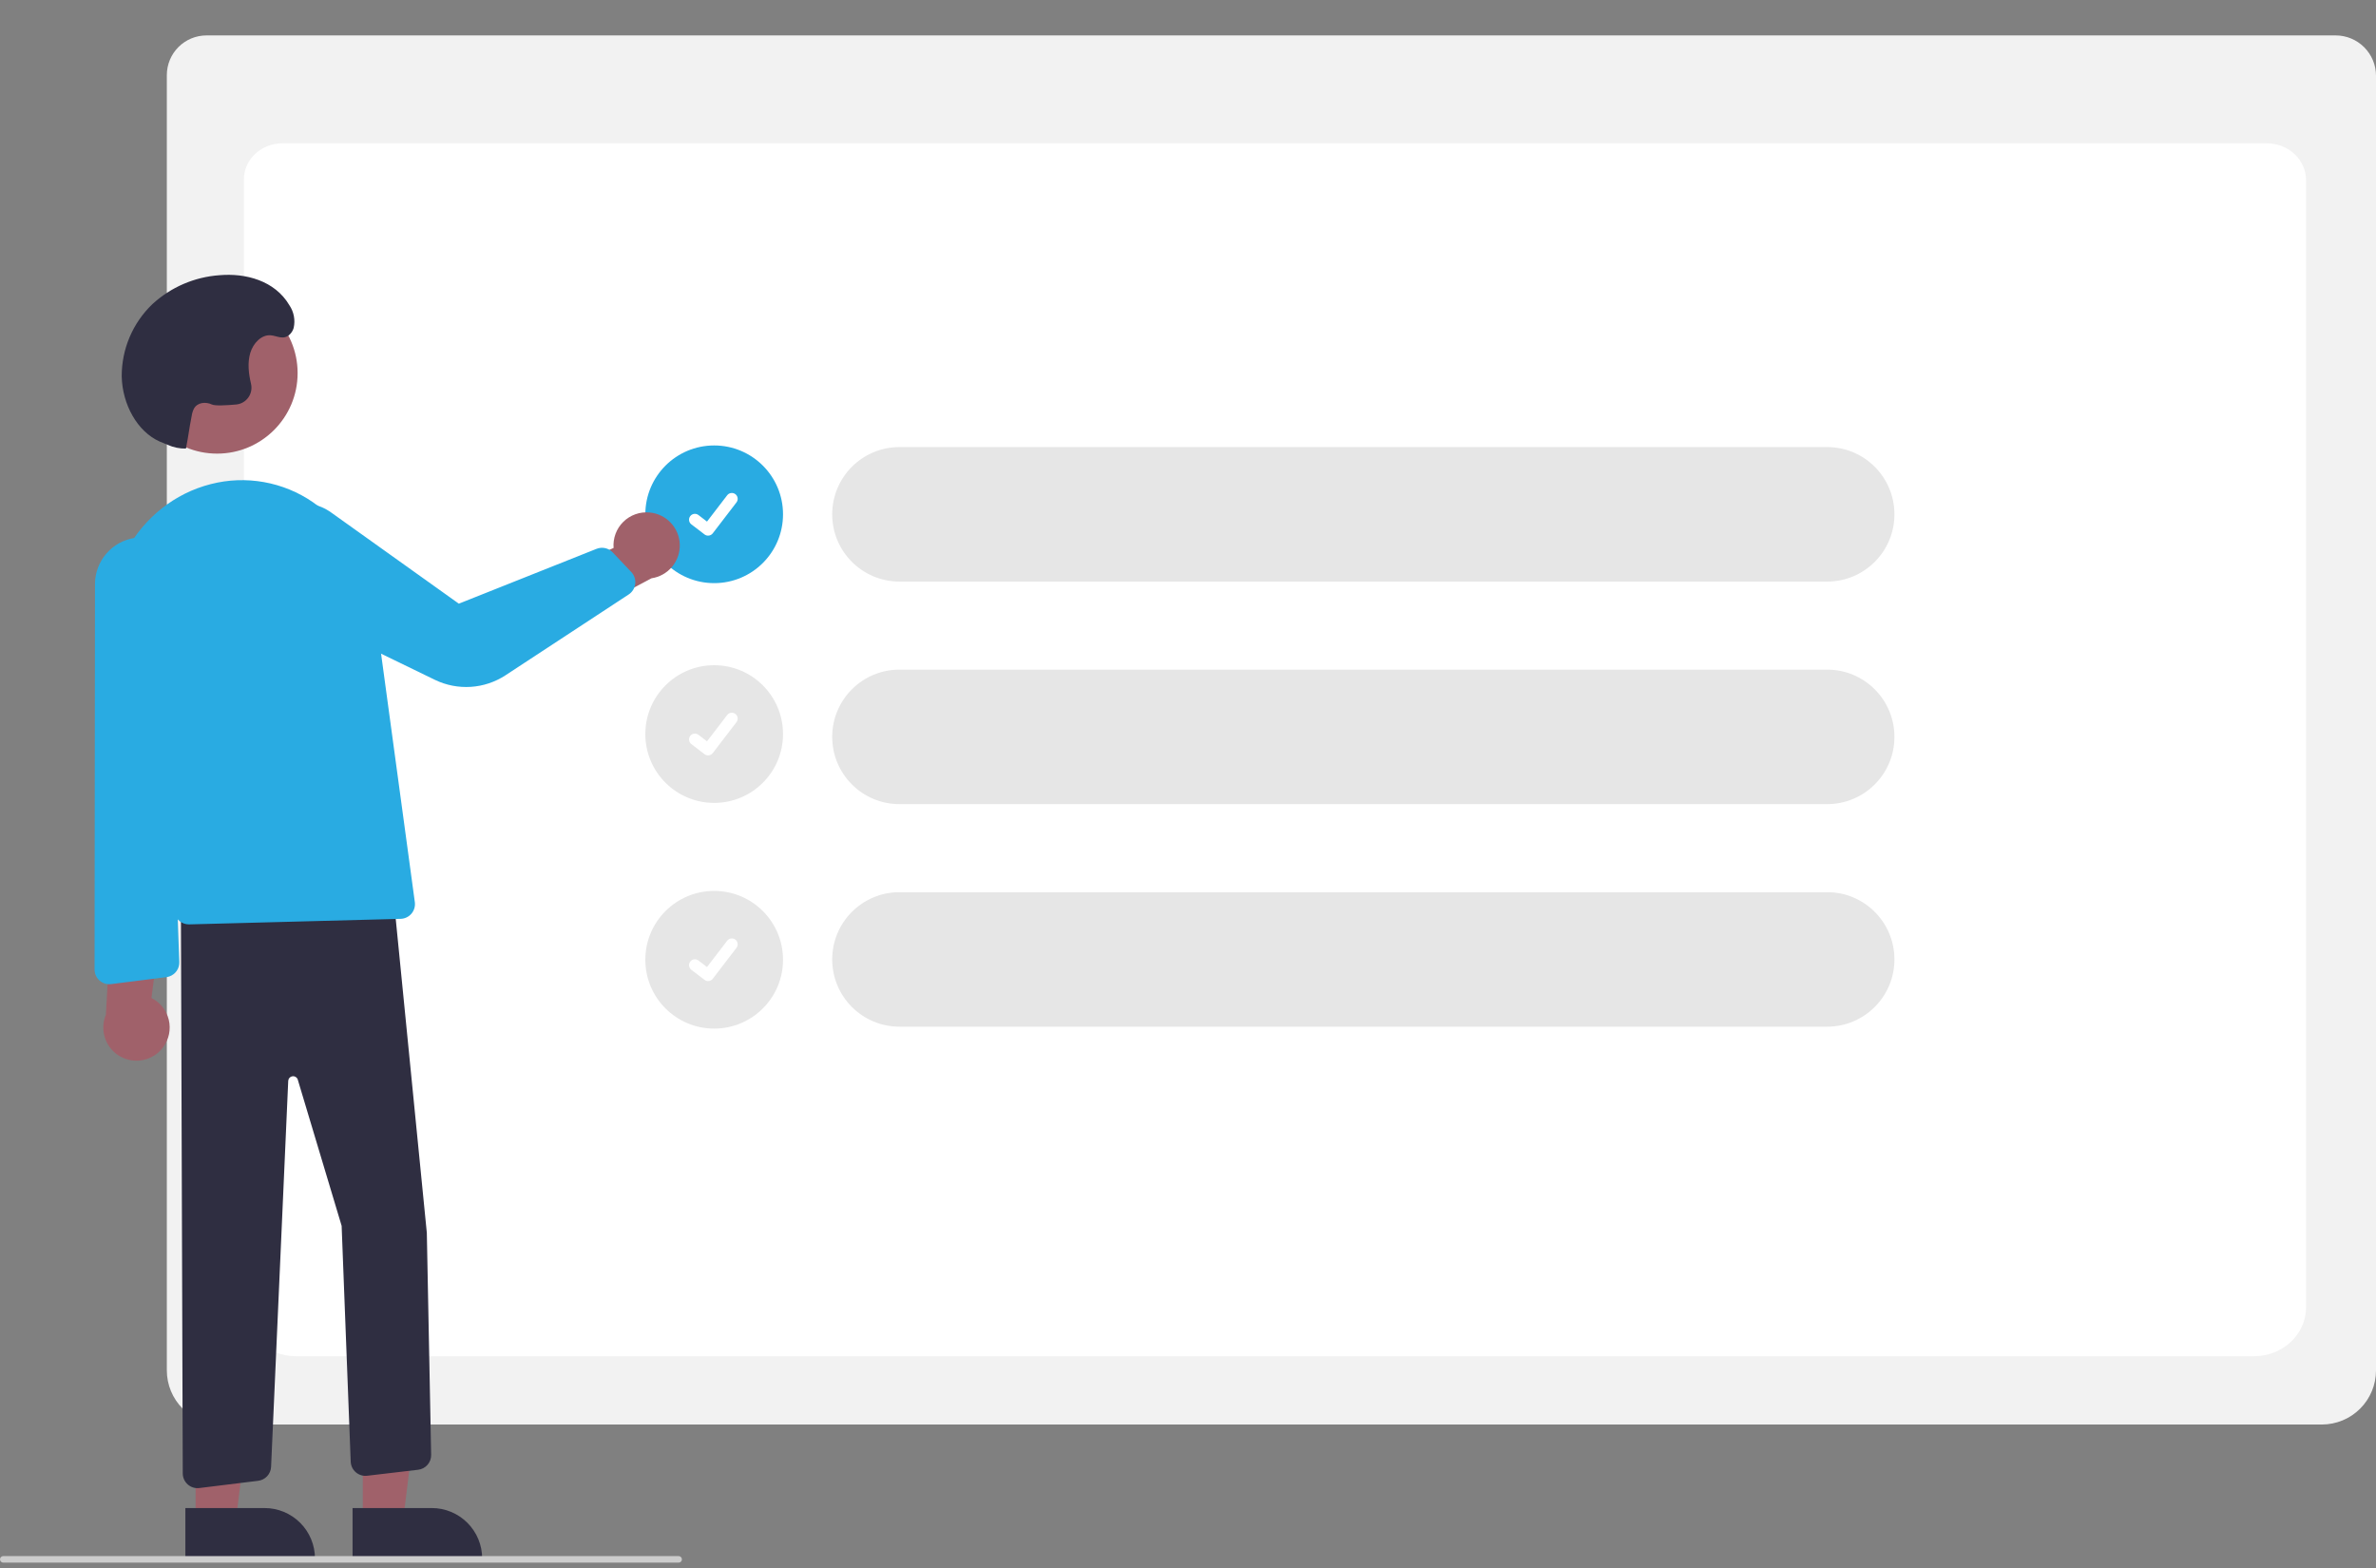 <svg width="400" height="264" viewBox="0 0 400 264" fill="none" xmlns="http://www.w3.org/2000/svg">
<rect x="0" y="0" width="400" height="264" fill="#808080" stroke="none"/>
<g clip-path="url(#clip0_1916_12540)">
<path d="M390.894 239.842H37.193C34.778 239.839 32.464 238.879 30.756 237.172C29.049 235.464 28.089 233.15 28.086 230.735V12.636C28.088 10.867 28.791 9.171 30.042 7.921C31.293 6.67 32.989 5.966 34.758 5.964H393.213C395.013 5.966 396.738 6.682 398.01 7.954C399.283 9.227 399.999 10.952 400.001 12.751V230.735C399.998 233.15 399.038 235.464 397.33 237.172C395.623 238.879 393.308 239.839 390.894 239.842Z" fill="#F2F2F2"/>
<path d="M379.458 228.344H49.818C44.986 228.344 41.055 224.663 41.055 220.138V30.214C41.055 26.858 43.968 24.128 47.548 24.128H381.62C385.26 24.128 388.221 26.904 388.221 30.314V220.138C388.221 224.663 384.29 228.344 379.458 228.344Z" fill="white"/>
<path d="M307.606 75.274H151.424C145.171 75.274 140.102 80.343 140.102 86.596V86.596C140.102 92.849 145.171 97.918 151.424 97.918H307.606C313.859 97.918 318.928 92.849 318.928 86.596C318.928 80.343 313.859 75.274 307.606 75.274Z" fill="#E6E6E6"/>
<path d="M307.606 112.744H151.424C145.171 112.744 140.102 117.813 140.102 124.066V124.066C140.102 130.319 145.171 135.388 151.424 135.388H307.606C313.859 135.388 318.928 130.319 318.928 124.066C318.928 117.813 313.859 112.744 307.606 112.744Z" fill="#E6E6E6"/>
<path d="M307.606 150.214H151.424C145.171 150.214 140.102 155.283 140.102 161.536V161.536C140.102 167.789 145.171 172.859 151.424 172.859H307.606C313.859 172.859 318.928 167.789 318.928 161.536C318.928 155.283 313.859 150.214 307.606 150.214Z" fill="#E6E6E6"/>
<path d="M120.231 135.181C126.633 135.181 131.822 129.992 131.822 123.591C131.822 117.189 126.633 112 120.231 112C113.83 112 108.641 117.189 108.641 123.591C108.641 129.992 113.83 135.181 120.231 135.181Z" fill="#E6E6E6"/>
<path d="M120.231 173.181C126.633 173.181 131.822 167.992 131.822 161.59C131.822 155.189 126.633 150 120.231 150C113.83 150 108.641 155.189 108.641 161.59C108.641 167.992 113.83 173.181 120.231 173.181Z" fill="#E6E6E6"/>
<path d="M120.231 98.181C126.633 98.181 131.822 92.992 131.822 86.591C131.822 80.189 126.633 75 120.231 75C113.83 75 108.641 80.189 108.641 86.591C108.641 92.992 113.83 98.181 120.231 98.181Z" fill="#29ABE2"/>
<path d="M119.206 90.183C118.993 90.183 118.786 90.115 118.616 89.987L118.606 89.979L116.386 88.281C115.954 87.95 115.872 87.331 116.204 86.898C116.535 86.466 117.154 86.384 117.587 86.716L119.024 87.818L122.421 83.386C122.753 82.954 123.372 82.872 123.804 83.204L123.804 83.204L123.804 83.204L123.783 83.233L123.805 83.204C124.236 83.535 124.318 84.154 123.987 84.586L119.991 89.797C119.804 90.04 119.514 90.183 119.207 90.182L119.206 90.183Z" fill="white"/>
<path d="M119.206 127.183C118.993 127.183 118.786 127.115 118.616 126.987L118.606 126.979L116.386 125.281C115.954 124.95 115.872 124.331 116.204 123.898C116.535 123.466 117.154 123.384 117.587 123.716L119.024 124.818L122.421 120.386C122.753 119.954 123.372 119.872 123.804 120.204L123.804 120.204L123.804 120.204L123.783 120.233L123.805 120.204C124.236 120.535 124.318 121.154 123.987 121.586L119.991 126.797C119.804 127.04 119.514 127.183 119.207 127.182L119.206 127.183Z" fill="white"/>
<path d="M119.206 165.183C118.993 165.183 118.786 165.115 118.616 164.987L118.606 164.979L116.386 163.281C115.954 162.95 115.872 162.331 116.204 161.898C116.535 161.466 117.154 161.384 117.587 161.716L119.024 162.818L122.421 158.386C122.753 157.954 123.372 157.872 123.804 158.204L123.804 158.204L123.804 158.204L123.783 158.233L123.805 158.204C124.236 158.535 124.318 159.154 123.987 159.586L119.991 164.797C119.804 165.04 119.514 165.183 119.207 165.182L119.206 165.183Z" fill="white"/>
<path d="M109.362 86.286C108.554 86.209 107.74 86.309 106.975 86.58C106.21 86.851 105.514 87.287 104.936 87.856C104.358 88.426 103.912 89.115 103.629 89.875C103.346 90.636 103.233 91.449 103.298 92.258L85.246 100.203L93.857 105.761L109.68 97.364C111.031 97.165 112.262 96.476 113.14 95.429C114.018 94.382 114.481 93.05 114.441 91.684C114.402 90.319 113.864 89.015 112.927 88.02C111.991 87.025 110.723 86.408 109.362 86.286V86.286Z" fill="#A0616A"/>
<path d="M36.548 76.375C44.035 76.375 50.104 70.306 50.104 62.819C50.104 55.332 44.035 49.263 36.548 49.263C29.061 49.263 22.992 55.332 22.992 62.819C22.992 70.306 29.061 76.375 36.548 76.375Z" fill="#A0616A"/>
<path d="M61.079 256.115L67.846 256.114L71.065 230.014L61.078 230.015L61.079 256.115Z" fill="#A0616A"/>
<path d="M59.355 253.905L72.681 253.905H72.682C73.797 253.905 74.901 254.124 75.932 254.551C76.962 254.978 77.898 255.603 78.687 256.392C79.475 257.181 80.101 258.117 80.528 259.147C80.954 260.177 81.174 261.282 81.174 262.397V262.673L59.356 262.674L59.355 253.905Z" fill="#2F2E41"/>
<path d="M32.931 256.115L39.697 256.114L42.916 230.014L32.93 230.015L32.931 256.115Z" fill="#A0616A"/>
<path d="M31.207 253.905L44.533 253.905H44.533C45.649 253.905 46.753 254.124 47.783 254.551C48.814 254.978 49.75 255.603 50.538 256.392C51.327 257.181 51.953 258.117 52.379 259.147C52.806 260.177 53.026 261.282 53.026 262.397V262.673L31.207 262.674L31.207 253.905Z" fill="#2F2E41"/>
<path d="M31.609 249.935C31.346 249.702 31.135 249.417 30.989 249.097C30.845 248.778 30.769 248.431 30.768 248.08L30.449 150.277L65.785 148.914L66.045 148.905L71.856 207.571L72.584 244.945C72.598 245.562 72.381 246.162 71.975 246.627C71.57 247.092 71.005 247.389 70.391 247.46L61.814 248.469C61.474 248.509 61.129 248.479 60.801 248.379C60.473 248.28 60.17 248.113 59.909 247.891C59.649 247.668 59.437 247.394 59.288 247.085C59.139 246.777 59.055 246.441 59.042 246.099L57.515 206.394L50.1 181.676C50.022 181.509 49.89 181.373 49.726 181.289C49.561 181.205 49.373 181.178 49.192 181.213C49.011 181.248 48.846 181.343 48.725 181.482C48.604 181.622 48.533 181.798 48.523 181.982L45.637 246.98C45.607 247.564 45.373 248.118 44.975 248.546C44.576 248.974 44.04 249.247 43.459 249.318L33.555 250.537C33.206 250.58 32.852 250.549 32.517 250.445C32.182 250.341 31.872 250.167 31.609 249.935L31.609 249.935Z" fill="#2F2E41"/>
<path d="M29.376 153.748L18.907 111.232C15.645 97.985 23.097 84.646 35.519 81.499C38.434 80.754 41.474 80.643 44.435 81.171C47.397 81.699 50.211 82.854 52.688 84.56C55.505 86.509 57.88 89.03 59.656 91.958C61.433 94.887 62.572 98.157 62.999 101.555L69.837 151.887C69.884 152.233 69.858 152.585 69.76 152.919C69.662 153.254 69.494 153.565 69.268 153.831C69.042 154.096 68.763 154.312 68.448 154.462C68.133 154.613 67.79 154.695 67.441 154.704L31.853 155.637C31.831 155.637 31.81 155.637 31.788 155.637C31.233 155.635 30.695 155.448 30.259 155.106C29.822 154.763 29.511 154.286 29.376 153.748Z" fill="#29ABE2"/>
<path d="M73.234 114.47L46.693 101.578C45.583 101.039 44.597 100.275 43.797 99.335C42.998 98.396 42.402 97.3 42.047 96.118C41.693 94.936 41.588 93.694 41.739 92.469C41.889 91.244 42.293 90.064 42.923 89.003C43.553 87.942 44.397 87.024 45.401 86.306C46.404 85.588 47.546 85.086 48.753 84.832C49.961 84.579 51.208 84.578 52.416 84.831C53.623 85.084 54.766 85.585 55.77 86.302L77.245 101.638L100.427 92.406C100.889 92.222 101.395 92.18 101.88 92.287C102.366 92.394 102.808 92.645 103.149 93.006L106.275 96.307C106.525 96.571 106.714 96.886 106.829 97.231C106.944 97.576 106.981 97.942 106.939 98.302C106.897 98.663 106.776 99.011 106.586 99.32C106.395 99.629 106.138 99.892 105.835 100.092L85.081 113.708C83.339 114.844 81.333 115.511 79.257 115.645C77.182 115.778 75.107 115.374 73.234 114.47V114.47Z" fill="#29ABE2"/>
<path d="M31.305 75.525C30.24 75.546 29.185 75.328 28.216 74.887C27.784 74.697 27.335 74.54 26.903 74.35C23.093 72.669 20.582 68.036 20.492 63.374C20.481 61.101 20.934 58.849 21.822 56.757C22.71 54.664 24.015 52.775 25.658 51.204C28.759 48.351 32.737 46.635 36.941 46.337C41.329 45.955 46.269 47.225 48.721 51.397C49.094 51.947 49.35 52.568 49.474 53.221C49.599 53.874 49.588 54.546 49.444 55.195C49.334 55.59 49.127 55.951 48.844 56.247C47.749 57.359 46.657 56.523 45.541 56.449C44.007 56.347 42.629 57.765 42.133 59.426C41.638 61.087 41.856 62.915 42.256 64.609L42.263 64.64C42.354 65.036 42.359 65.446 42.277 65.843C42.196 66.241 42.031 66.616 41.792 66.945C41.554 67.273 41.248 67.546 40.895 67.746C40.542 67.946 40.151 68.069 39.747 68.105C38.059 68.257 36.205 68.352 35.676 68.104C34.64 67.618 33.248 67.725 32.645 68.803C32.451 69.201 32.322 69.628 32.262 70.066C31.721 72.878 31.845 72.713 31.305 75.525L31.305 75.525Z" fill="#2F2E41"/>
<path d="M27.469 176.309C27.953 175.658 28.289 174.909 28.453 174.114C28.616 173.319 28.604 172.498 28.416 171.709C28.227 170.92 27.869 170.181 27.364 169.546C26.86 168.91 26.223 168.393 25.497 168.03L28.039 148.471L18.827 152.964L17.825 170.848C17.297 172.108 17.249 173.518 17.69 174.811C18.132 176.103 19.033 177.189 20.221 177.862C21.41 178.535 22.805 178.749 24.14 178.463C25.476 178.176 26.66 177.41 27.469 176.309Z" fill="#A0616A"/>
<path d="M28.528 164.394C28.36 164.452 28.187 164.493 28.011 164.515L18.713 165.691C18.363 165.735 18.008 165.704 17.671 165.6C17.334 165.497 17.023 165.322 16.758 165.089C16.494 164.856 16.282 164.569 16.137 164.247C15.992 163.925 15.918 163.577 15.918 163.224L15.991 98.305C16.002 96.426 16.685 94.612 17.916 93.193C19.146 91.773 20.845 90.84 22.703 90.563C23.877 90.393 25.075 90.493 26.205 90.854C27.335 91.215 28.369 91.828 29.227 92.647C30.086 93.466 30.747 94.47 31.161 95.582C31.575 96.694 31.73 97.885 31.617 99.066L28.915 127.043L30.181 161.961C30.203 162.491 30.054 163.013 29.756 163.451C29.459 163.889 29.028 164.219 28.528 164.394Z" fill="#29ABE2"/>
<path d="M114.25 263.098H0.552C0.406 263.098 0.265 263.04 0.162 262.937C0.058 262.833 0 262.693 0 262.547C0 262.4 0.058 262.26 0.162 262.156C0.265 262.053 0.406 261.995 0.552 261.995H114.25C114.397 261.995 114.537 262.053 114.641 262.156C114.744 262.26 114.802 262.4 114.802 262.547C114.802 262.693 114.744 262.833 114.641 262.937C114.537 263.04 114.397 263.098 114.25 263.098Z" fill="#CCCCCC"/>
</g>
<defs>
<clipPath id="clip0_1916_12540">
<rect width="400" height="263.099" fill="white"/>
</clipPath>
</defs>
</svg>
